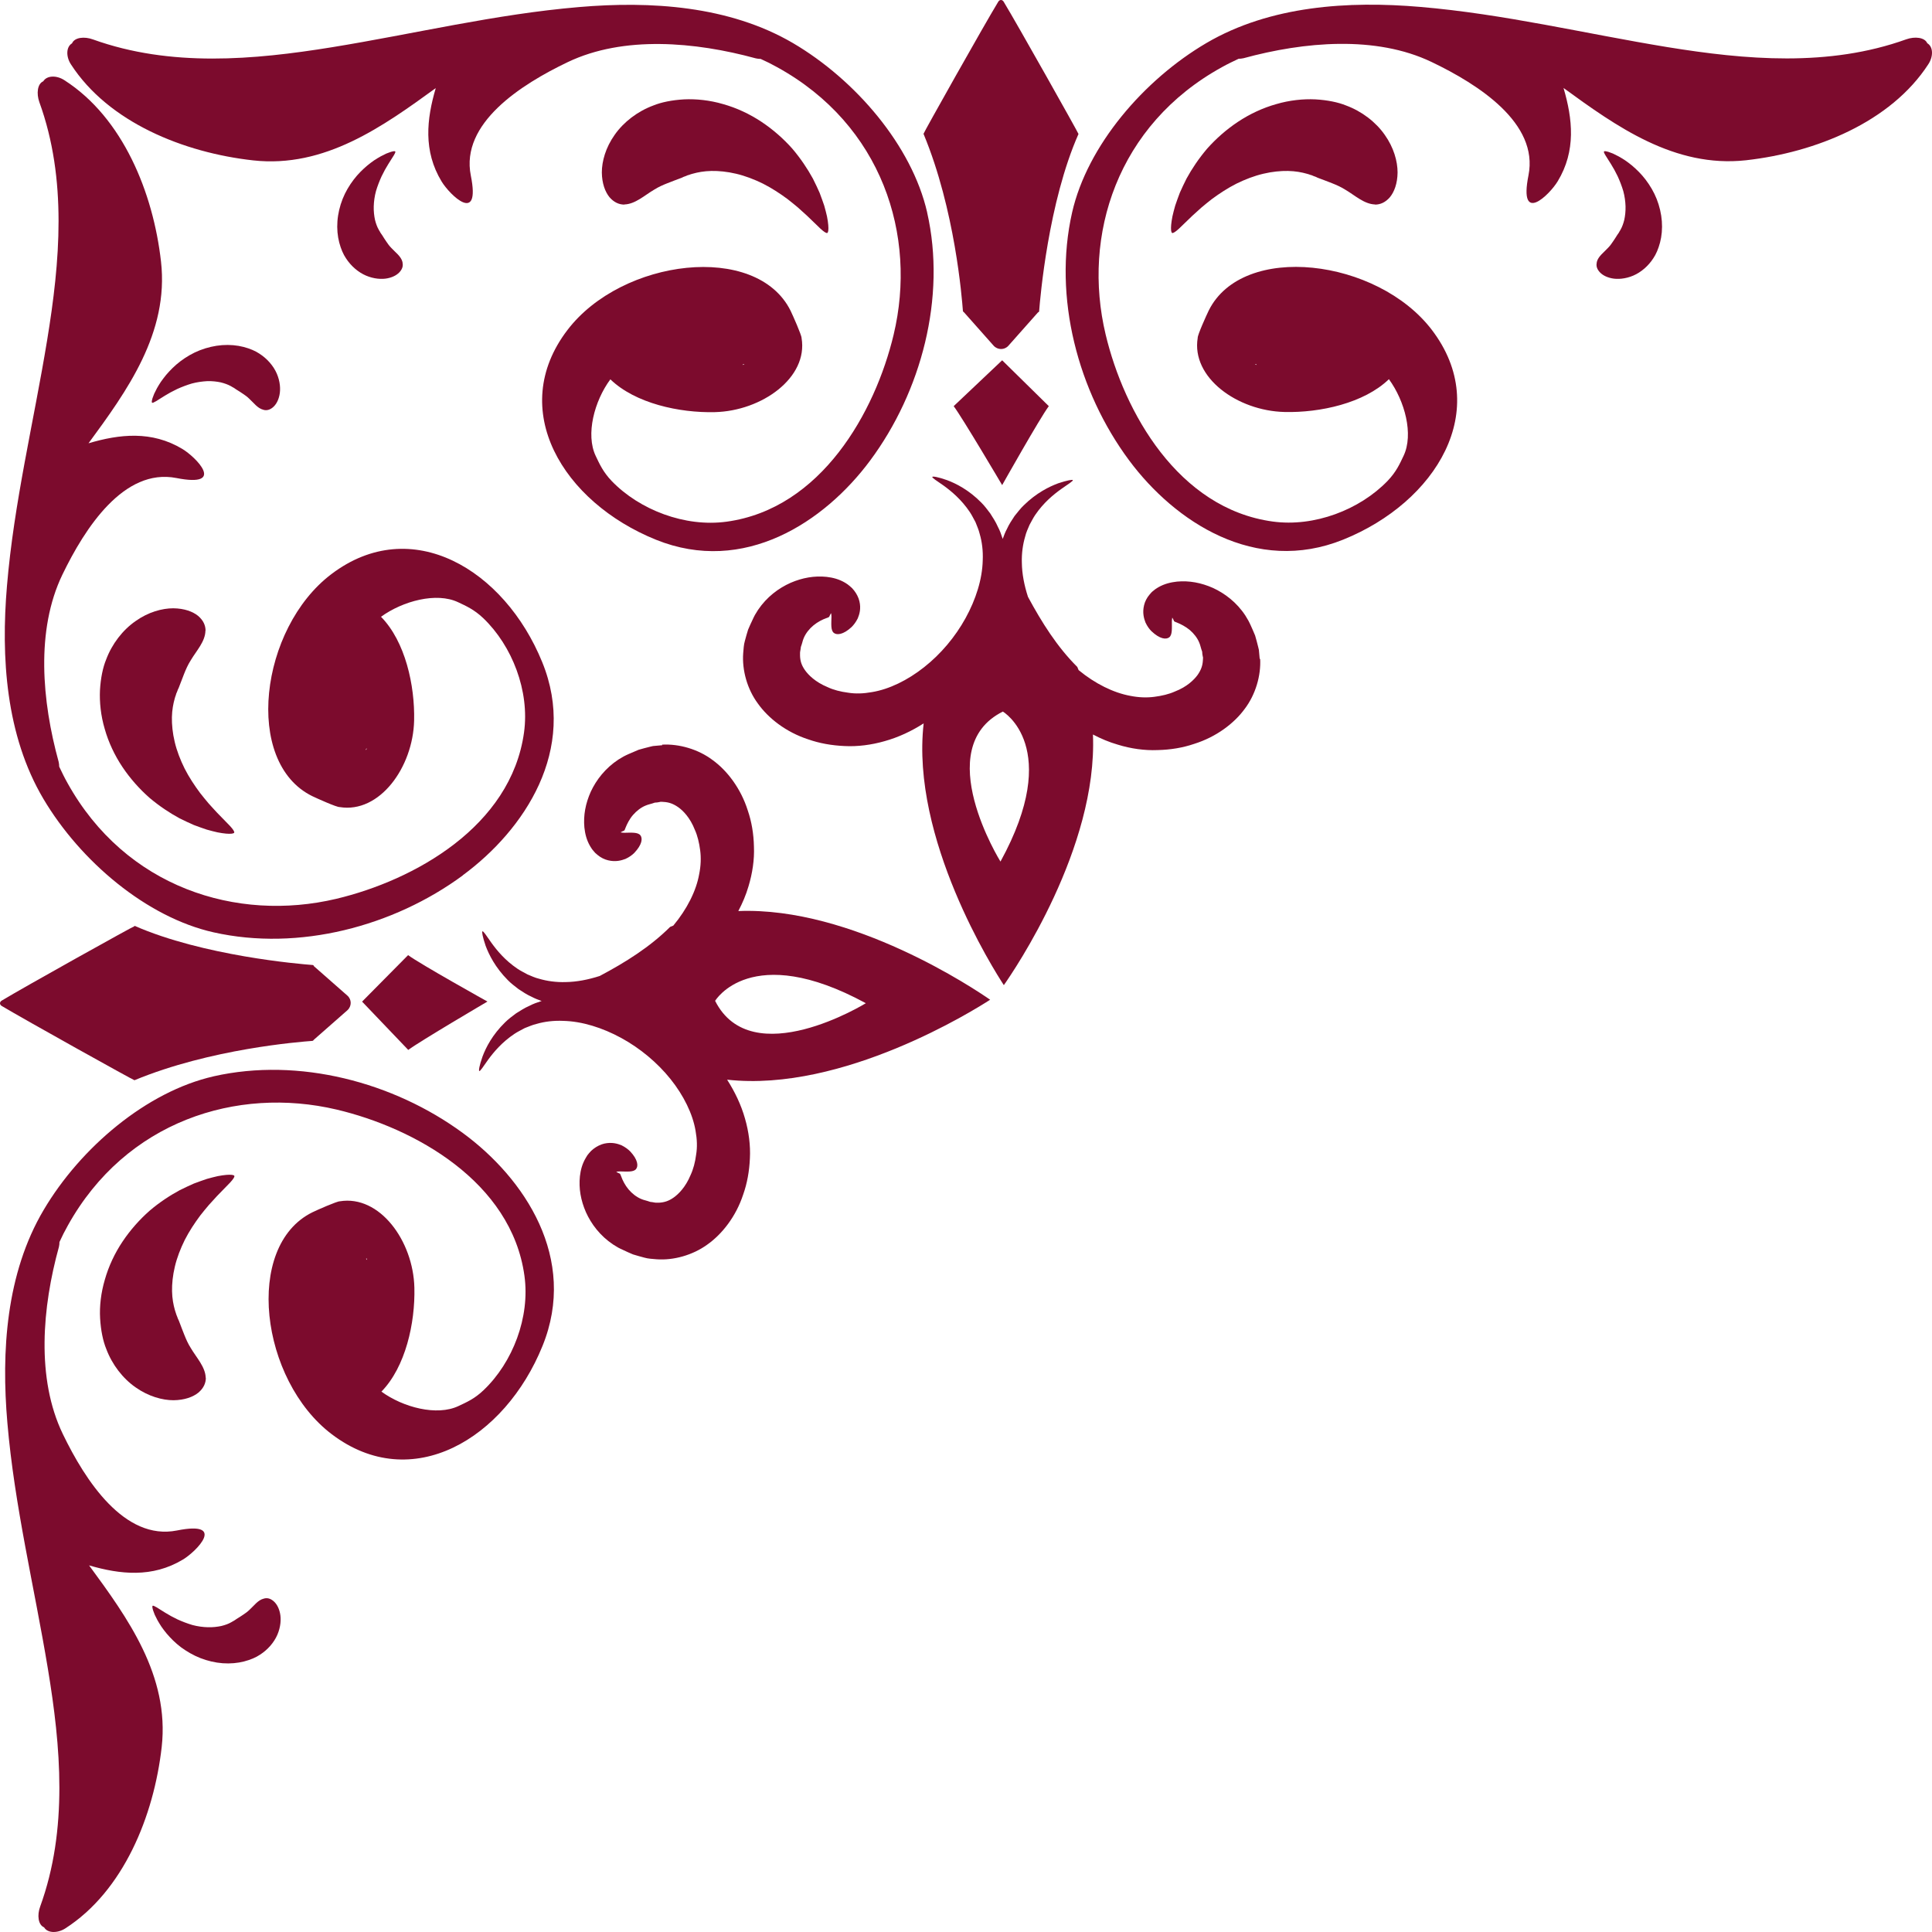 <svg width="130" height="130" viewBox="0 0 130 130" fill="none" xmlns="http://www.w3.org/2000/svg">
<path d="M84.764 44.353L84.726 43.932L84.707 43.727L84.66 43.53C84.595 43.268 84.529 43.016 84.454 42.763C84.36 42.539 84.266 42.314 84.162 42.09C84.106 41.978 84.068 41.875 84.002 41.762L83.796 41.416C83.213 40.528 82.414 39.929 81.625 39.564C80.826 39.209 80.017 39.059 79.2 39.134C78.786 39.181 78.363 39.274 77.94 39.517C77.837 39.583 77.734 39.639 77.63 39.733C77.527 39.807 77.433 39.901 77.348 40.013C77.17 40.219 77.038 40.481 76.982 40.724C76.859 41.229 76.972 41.613 77.076 41.884C77.198 42.146 77.339 42.333 77.48 42.473C78.044 43.007 78.467 43.044 78.674 42.885C78.89 42.717 78.852 42.286 78.852 41.791C78.852 41.706 78.871 41.632 78.88 41.557C78.908 41.603 78.937 41.65 78.965 41.716C79.002 41.819 78.993 41.781 79.012 41.809C79.012 41.809 79.04 41.828 79.059 41.837C79.096 41.856 79.143 41.875 79.2 41.893C79.435 41.987 79.773 42.155 80.055 42.389C80.337 42.632 80.572 42.932 80.694 43.24C80.704 43.278 80.722 43.325 80.741 43.362C80.76 43.409 80.769 43.474 80.788 43.521C80.816 43.633 80.854 43.745 80.891 43.848C80.891 43.951 80.91 44.054 80.929 44.157L80.948 44.232V44.297C80.948 44.297 80.939 44.391 80.939 44.438C80.92 44.793 80.816 45.083 80.581 45.42C80.346 45.738 79.876 46.215 79.049 46.533C78.655 46.711 78.175 46.823 77.668 46.888C77.16 46.954 76.625 46.935 76.061 46.823C74.923 46.617 73.683 46 72.593 45.102C72.593 45.102 72.574 45.092 72.574 45.083C72.546 45.018 72.517 44.943 72.489 44.877C71.126 43.521 70.102 41.884 69.171 40.163C68.918 39.387 68.767 38.61 68.758 37.862C68.739 37.235 68.824 36.627 68.984 36.094C69.049 35.813 69.171 35.57 69.275 35.318C69.406 35.084 69.519 34.85 69.66 34.644C70.224 33.812 70.91 33.26 71.408 32.904C71.906 32.558 72.217 32.362 72.188 32.306C72.17 32.259 71.822 32.315 71.202 32.521C70.6 32.745 69.735 33.166 68.88 34.008C68.664 34.214 68.476 34.467 68.269 34.719C68.091 34.99 67.893 35.28 67.752 35.598C67.639 35.804 67.555 36.029 67.47 36.262C67.376 35.972 67.282 35.701 67.141 35.439C67 35.112 66.803 34.822 66.634 34.551C66.436 34.289 66.249 34.036 66.032 33.821C65.186 32.961 64.322 32.53 63.72 32.306C63.109 32.091 62.752 32.035 62.733 32.091C62.705 32.147 63.015 32.343 63.514 32.689C64.002 33.045 64.688 33.606 65.252 34.448C65.393 34.654 65.506 34.897 65.638 35.131C65.732 35.383 65.854 35.636 65.919 35.916C66.079 36.459 66.154 37.067 66.126 37.703C66.098 38.966 65.666 40.331 64.97 41.594C64.275 42.857 63.297 44.017 62.179 44.896C61.07 45.775 59.82 46.383 58.673 46.57C58.1 46.673 57.564 46.692 57.057 46.608C56.549 46.542 56.079 46.421 55.684 46.234C54.867 45.897 54.397 45.42 54.171 45.102C53.936 44.774 53.842 44.475 53.833 44.12C53.833 44.073 53.833 44.026 53.833 43.979V43.914L53.842 43.839C53.861 43.736 53.88 43.633 53.889 43.53C53.927 43.418 53.965 43.315 53.993 43.203C54.011 43.147 54.021 43.081 54.04 43.044C54.059 43.007 54.068 42.969 54.087 42.922C54.218 42.614 54.453 42.314 54.735 42.081C55.017 41.847 55.355 41.678 55.6 41.594C55.656 41.575 55.713 41.557 55.741 41.538C55.75 41.538 55.778 41.519 55.788 41.51C55.797 41.491 55.788 41.529 55.835 41.416C55.863 41.351 55.891 41.304 55.919 41.257C55.938 41.323 55.948 41.407 55.948 41.491C55.938 41.987 55.891 42.417 56.107 42.586C56.305 42.745 56.737 42.717 57.301 42.193C57.442 42.052 57.583 41.875 57.715 41.613C57.827 41.342 57.95 40.958 57.827 40.453C57.771 40.21 57.639 39.948 57.47 39.733C57.386 39.62 57.292 39.527 57.188 39.443C57.085 39.349 56.981 39.284 56.878 39.218C56.455 38.966 56.032 38.863 55.619 38.816C54.801 38.732 53.993 38.872 53.194 39.218C52.395 39.574 51.596 40.163 51.004 41.042L50.797 41.379C50.731 41.491 50.694 41.594 50.637 41.706C50.534 41.921 50.431 42.146 50.337 42.37C50.261 42.614 50.186 42.876 50.12 43.128L50.074 43.325L50.045 43.53L50.008 43.951C49.923 45.092 50.28 46.374 50.995 47.337C51.69 48.319 52.884 49.264 54.387 49.751C55.13 50.013 55.957 50.162 56.831 50.2C57.705 50.246 58.636 50.125 59.519 49.872C60.459 49.61 61.333 49.199 62.151 48.675C61.267 56.429 66.878 65.269 67.546 66.288V66.307C67.546 66.307 67.546 66.307 67.546 66.297C67.546 66.297 67.546 66.297 67.546 66.307V66.288C68.232 65.315 73.861 57.056 73.542 49.423C74.078 49.704 74.632 49.938 75.215 50.106C76.089 50.377 77.019 50.508 77.893 50.471C78.767 50.452 79.594 50.312 80.337 50.059C81.841 49.592 83.053 48.666 83.758 47.693C84.482 46.739 84.858 45.457 84.792 44.316L84.764 44.353ZM67.32 57.973C67.32 57.973 62.564 50.331 67.48 47.88C67.48 47.88 71.54 50.274 67.32 57.973Z" fill="#7C0B2D"/>
<path d="M72.574 9.005C70.534 13.607 69.989 20.071 69.923 20.922C69.923 20.978 69.886 21.016 69.848 21.016L67.856 23.261C67.593 23.56 67.132 23.56 66.859 23.261L64.867 21.016C64.867 21.016 64.801 20.978 64.792 20.922C64.726 20.071 64.265 14.103 62.141 9.005C62.123 8.968 66.239 1.644 67.169 0.119C67.263 -0.04 67.442 -0.04 67.536 0.119C68.466 1.653 72.574 8.968 72.564 9.005H72.574Z" fill="#7C0B2D"/>
<path d="M67.433 24.243L64.171 27.329C64.763 28.115 67.433 32.642 67.433 32.642C67.433 32.642 69.98 28.115 70.572 27.329L67.433 24.243Z" fill="#7C0B2D"/>
<path d="M42.019 13.767C41.652 13.767 41.314 13.617 41.013 13.271C40.722 12.915 40.506 12.354 40.496 11.606C40.496 10.857 40.75 9.931 41.361 9.071C41.962 8.21 42.902 7.49 43.964 7.097C44.491 6.882 45.214 6.732 46.032 6.686C46.85 6.648 47.761 6.742 48.654 7.004C49.557 7.256 50.44 7.668 51.23 8.192C52.019 8.715 52.724 9.342 53.307 9.997C53.88 10.67 54.34 11.363 54.698 12.017C54.867 12.354 55.017 12.672 55.149 12.971C55.261 13.28 55.374 13.57 55.459 13.832C55.534 14.103 55.6 14.346 55.647 14.562C55.694 14.777 55.713 14.973 55.731 15.132C55.76 15.45 55.731 15.647 55.666 15.675C55.6 15.703 55.44 15.6 55.205 15.385C54.961 15.151 54.651 14.851 54.303 14.515C54.115 14.337 53.899 14.159 53.692 13.963C53.466 13.776 53.231 13.579 52.987 13.392C52.48 13.018 51.925 12.653 51.333 12.354C50.741 12.064 50.13 11.83 49.528 11.69C48.936 11.55 48.363 11.493 47.865 11.503C47.367 11.512 46.934 11.596 46.605 11.69C46.521 11.709 46.446 11.737 46.37 11.765C46.295 11.784 46.229 11.802 46.164 11.84C46.098 11.868 46.041 11.886 45.985 11.905C45.938 11.933 45.891 11.952 45.844 11.971C45.487 12.101 45.205 12.214 44.914 12.326C44.632 12.438 44.322 12.569 44.011 12.766C43.372 13.14 42.743 13.738 42.01 13.757L42.019 13.767Z" fill="#7C0B2D"/>
<path d="M27.084 17.676C27.131 17.873 27.084 18.069 26.925 18.265C26.765 18.462 26.492 18.64 26.088 18.724C25.694 18.808 25.158 18.77 24.631 18.546C24.105 18.322 23.616 17.901 23.278 17.377C23.099 17.115 22.94 16.75 22.827 16.32C22.714 15.89 22.667 15.394 22.705 14.889C22.742 14.384 22.864 13.869 23.052 13.392C23.24 12.915 23.504 12.475 23.795 12.092C24.086 11.708 24.415 11.39 24.725 11.129C24.885 10.998 25.036 10.885 25.186 10.782C25.336 10.689 25.477 10.595 25.618 10.521C25.759 10.446 25.881 10.389 25.994 10.333C26.107 10.287 26.21 10.249 26.295 10.221C26.464 10.174 26.567 10.156 26.596 10.193C26.624 10.221 26.577 10.324 26.492 10.464C26.389 10.623 26.267 10.82 26.126 11.044C26.051 11.166 25.975 11.297 25.9 11.428C25.825 11.568 25.75 11.718 25.675 11.867C25.534 12.176 25.402 12.513 25.299 12.859C25.205 13.205 25.158 13.56 25.148 13.888C25.139 14.215 25.177 14.533 25.233 14.795C25.299 15.057 25.383 15.282 25.477 15.441C25.496 15.487 25.524 15.525 25.543 15.553C25.562 15.59 25.581 15.628 25.599 15.656C25.618 15.684 25.637 15.712 25.656 15.74C25.675 15.768 25.694 15.787 25.703 15.805C25.816 15.983 25.9 16.123 25.994 16.254C26.088 16.395 26.192 16.544 26.333 16.685C26.605 16.984 26.991 17.246 27.084 17.639V17.676Z" fill="#7C0B2D"/>
<path d="M62.386 14.29C61.361 9.81 57.574 5.376 53.354 2.897C49.049 0.381 43.767 0.063 38.964 0.475C33.325 0.952 27.874 2.28 22.338 3.178C17.084 4.029 11.483 4.534 6.257 2.654C5.674 2.439 5.016 2.514 4.847 2.916C4.443 3.15 4.434 3.814 4.772 4.329C7.3 8.238 12.376 10.277 17.037 10.792C21.859 11.325 25.787 8.491 29.321 5.928C28.71 8.005 28.466 10.156 29.716 12.214C30.261 13.112 32.357 15.17 31.68 11.812C30.976 8.295 35.054 5.685 38.203 4.179C41.962 2.383 46.784 2.813 50.853 3.926C50.966 3.954 51.079 3.964 51.182 3.964C51.558 4.132 51.934 4.319 52.301 4.525C59.35 8.407 61.728 15.843 60.13 22.522C58.889 27.722 55.261 34.233 48.889 35.103C46.088 35.486 43.034 34.307 41.164 32.371C40.581 31.763 40.337 31.211 40.083 30.678C39.397 29.238 39.989 26.983 41.07 25.524C42.742 27.142 45.712 27.788 48.09 27.732C51.267 27.657 54.387 25.412 53.936 22.746C53.946 22.568 53.344 21.212 53.194 20.904C50.901 16.292 41.85 17.396 38.184 22.204C34.086 27.563 37.883 33.793 44.143 36.319C50.064 38.704 55.478 35.131 58.551 30.987C61.991 26.357 63.683 20.015 62.386 14.3V14.29ZM50.017 24.495C50.017 24.495 50.064 24.495 50.092 24.505C50.045 24.523 50.008 24.542 49.961 24.561C49.98 24.542 49.998 24.514 50.017 24.495Z" fill="#7C0B2D"/>
<path d="M92.518 13.767C92.884 13.767 93.222 13.617 93.523 13.271C93.815 12.915 94.031 12.354 94.04 11.606C94.04 10.857 93.786 9.931 93.175 9.071C92.574 8.21 91.634 7.49 90.572 7.097C90.046 6.882 89.322 6.732 88.504 6.686C87.687 6.648 86.775 6.742 85.882 7.004C84.98 7.256 84.097 7.668 83.307 8.192C82.517 8.715 81.813 9.342 81.23 9.997C80.657 10.67 80.196 11.363 79.839 12.017C79.67 12.354 79.519 12.672 79.388 12.971C79.275 13.28 79.162 13.57 79.078 13.832C79.002 14.103 78.937 14.346 78.89 14.562C78.843 14.777 78.824 14.973 78.805 15.132C78.777 15.45 78.805 15.647 78.871 15.675C78.937 15.703 79.096 15.6 79.331 15.385C79.576 15.151 79.886 14.851 80.234 14.515C80.422 14.337 80.638 14.159 80.844 13.963C81.07 13.776 81.305 13.579 81.549 13.392C82.057 13.018 82.612 12.653 83.204 12.354C83.796 12.064 84.407 11.83 85.008 11.69C85.6 11.55 86.174 11.493 86.672 11.503C87.17 11.512 87.602 11.596 87.931 11.69C88.016 11.709 88.091 11.737 88.166 11.765C88.241 11.784 88.307 11.802 88.373 11.84C88.439 11.868 88.495 11.886 88.551 11.905C88.598 11.933 88.645 11.952 88.692 11.971C89.049 12.101 89.332 12.214 89.623 12.326C89.905 12.438 90.215 12.569 90.525 12.766C91.164 13.14 91.794 13.738 92.527 13.757L92.518 13.767Z" fill="#7C0B2D"/>
<path d="M107.443 17.676C107.396 17.873 107.443 18.069 107.602 18.265C107.762 18.462 108.035 18.64 108.439 18.724C108.834 18.808 109.369 18.77 109.896 18.546C110.422 18.322 110.911 17.901 111.249 17.377C111.428 17.115 111.587 16.75 111.7 16.32C111.813 15.89 111.86 15.394 111.822 14.889C111.785 14.384 111.663 13.869 111.475 13.392C111.287 12.915 111.023 12.475 110.732 12.092C110.441 11.708 110.112 11.39 109.802 11.129C109.642 10.998 109.492 10.885 109.341 10.782C109.191 10.689 109.05 10.595 108.909 10.521C108.768 10.446 108.646 10.389 108.533 10.333C108.42 10.287 108.317 10.249 108.232 10.221C108.063 10.174 107.96 10.156 107.931 10.193C107.903 10.221 107.95 10.324 108.035 10.464C108.138 10.623 108.26 10.82 108.401 11.044C108.476 11.166 108.552 11.297 108.627 11.428C108.702 11.568 108.777 11.718 108.852 11.867C108.993 12.176 109.125 12.513 109.228 12.859C109.322 13.205 109.369 13.56 109.379 13.888C109.388 14.215 109.351 14.533 109.294 14.795C109.228 15.057 109.144 15.282 109.05 15.441C109.031 15.487 109.003 15.525 108.984 15.553C108.965 15.59 108.946 15.628 108.928 15.656C108.909 15.684 108.89 15.712 108.871 15.74C108.852 15.768 108.834 15.787 108.824 15.805C108.711 15.983 108.627 16.123 108.533 16.254C108.439 16.395 108.335 16.544 108.194 16.685C107.922 16.984 107.537 17.246 107.443 17.639V17.676Z" fill="#7C0B2D"/>
<path d="M75.976 30.977C79.059 35.121 84.472 38.694 90.384 36.309C96.644 33.784 100.441 27.563 96.343 22.194C92.677 17.396 83.626 16.283 81.333 20.894C81.183 21.203 80.572 22.55 80.591 22.737C80.149 25.403 83.26 27.648 86.437 27.722C88.815 27.779 91.784 27.133 93.457 25.515C94.529 26.983 95.13 29.228 94.444 30.669C94.191 31.202 93.956 31.744 93.364 32.362C91.493 34.298 88.439 35.477 85.638 35.093C79.266 34.223 75.638 27.713 74.397 22.512C72.799 15.834 75.177 8.397 82.226 4.516C82.593 4.31 82.969 4.132 83.345 3.954C83.448 3.954 83.551 3.945 83.674 3.917C87.752 2.804 92.574 2.374 96.324 4.169C99.473 5.675 103.552 8.285 102.847 11.802C102.179 15.17 104.266 13.102 104.811 12.204C106.061 10.147 105.817 7.995 105.206 5.919C108.73 8.482 112.668 11.316 117.49 10.783C122.161 10.259 127.227 8.22 129.755 4.319C130.093 3.805 130.093 3.15 129.68 2.907C129.511 2.514 128.853 2.439 128.27 2.645C123.044 4.525 117.433 4.02 112.189 3.169C106.644 2.261 101.202 0.942 95.563 0.465C90.76 0.054 85.478 0.372 81.174 2.897C76.954 5.376 73.166 9.8 72.141 14.29C70.844 20.006 72.536 26.347 75.976 30.977ZM84.566 24.561C84.566 24.561 84.472 24.523 84.435 24.505C84.463 24.505 84.482 24.505 84.51 24.495C84.529 24.514 84.548 24.542 84.566 24.561Z" fill="#7C0B2D"/>
<path d="M44.566 50.144L44.143 50.181L43.936 50.2L43.739 50.246C43.476 50.312 43.222 50.377 42.968 50.452C42.743 50.546 42.517 50.649 42.291 50.742C42.179 50.798 42.075 50.836 41.962 50.901L41.615 51.107C40.731 51.687 40.12 52.482 39.754 53.268C39.397 54.063 39.246 54.867 39.322 55.681C39.368 56.093 39.462 56.513 39.707 56.934C39.773 57.037 39.829 57.14 39.923 57.243C39.998 57.346 40.092 57.439 40.205 57.524C40.412 57.701 40.675 57.832 40.919 57.888C41.427 58.01 41.812 57.898 42.085 57.795C42.348 57.673 42.536 57.533 42.677 57.393C43.212 56.831 43.25 56.41 43.09 56.205C42.921 55.99 42.489 56.027 41.991 56.036C41.906 56.036 41.831 56.018 41.756 56.008C41.803 55.98 41.85 55.952 41.916 55.924C42.019 55.887 41.981 55.896 42.01 55.877C42.01 55.877 42.028 55.849 42.038 55.831C42.056 55.793 42.075 55.746 42.094 55.69C42.188 55.456 42.348 55.12 42.592 54.839C42.837 54.559 43.137 54.325 43.447 54.203C43.485 54.194 43.532 54.175 43.57 54.156C43.617 54.138 43.682 54.128 43.729 54.109C43.842 54.081 43.955 54.044 44.058 54.007C44.162 54.007 44.265 53.988 44.368 53.969L44.444 53.95H44.51C44.51 53.95 44.603 53.96 44.651 53.96C45.008 53.978 45.299 54.081 45.637 54.315C45.957 54.54 46.436 55.017 46.756 55.84C46.934 56.233 47.047 56.71 47.113 57.215C47.179 57.72 47.16 58.253 47.047 58.814C46.85 59.946 46.22 61.181 45.318 62.266C45.318 62.266 45.308 62.285 45.299 62.285C45.233 62.313 45.158 62.341 45.092 62.369C43.729 63.725 42.085 64.754 40.355 65.671C39.575 65.923 38.795 66.073 38.053 66.082C37.423 66.101 36.812 66.017 36.276 65.858C35.994 65.792 35.75 65.671 35.496 65.568C35.261 65.437 35.026 65.325 34.819 65.184C33.983 64.623 33.428 63.94 33.071 63.445C32.724 62.949 32.526 62.64 32.461 62.668C32.413 62.687 32.47 63.033 32.677 63.641C32.902 64.24 33.325 65.1 34.171 65.951C34.378 66.166 34.632 66.354 34.895 66.559C35.167 66.737 35.459 66.934 35.778 67.074C35.985 67.186 36.211 67.27 36.446 67.355C36.154 67.448 35.882 67.542 35.618 67.682C35.289 67.822 34.998 68.019 34.725 68.187C34.462 68.383 34.209 68.57 33.992 68.786C33.128 69.627 32.695 70.488 32.47 71.087C32.254 71.695 32.197 72.05 32.254 72.069C32.31 72.088 32.508 71.788 32.855 71.292C33.212 70.806 33.776 70.123 34.622 69.562C34.829 69.422 35.073 69.309 35.308 69.178C35.562 69.085 35.816 68.963 36.098 68.898C36.643 68.739 37.254 68.664 37.893 68.692C39.162 68.72 40.534 69.15 41.803 69.843C43.072 70.535 44.237 71.508 45.12 72.611C46.004 73.715 46.615 74.959 46.803 76.091C46.906 76.662 46.925 77.195 46.84 77.7C46.775 78.205 46.652 78.673 46.464 79.075C46.126 79.889 45.647 80.356 45.327 80.581C44.998 80.815 44.697 80.908 44.34 80.927C44.293 80.927 44.246 80.927 44.199 80.927H44.134L44.058 80.918C43.955 80.899 43.852 80.88 43.748 80.871C43.635 80.833 43.532 80.796 43.419 80.768C43.363 80.749 43.297 80.74 43.26 80.721C43.222 80.702 43.184 80.693 43.137 80.674C42.827 80.543 42.526 80.309 42.291 80.029C42.056 79.748 41.887 79.412 41.803 79.168C41.784 79.112 41.765 79.066 41.746 79.028C41.746 79.019 41.727 78.991 41.718 78.981C41.699 78.972 41.737 78.981 41.624 78.934C41.558 78.906 41.511 78.878 41.464 78.85C41.53 78.832 41.615 78.822 41.699 78.822C42.197 78.832 42.63 78.878 42.799 78.663C42.959 78.467 42.931 78.037 42.404 77.475C42.263 77.335 42.085 77.195 41.822 77.064C41.549 76.951 41.164 76.839 40.656 76.951C40.412 77.008 40.148 77.139 39.932 77.307C39.82 77.391 39.726 77.485 39.641 77.588C39.547 77.69 39.481 77.793 39.425 77.896C39.171 78.317 39.068 78.738 39.021 79.15C38.936 79.963 39.077 80.768 39.425 81.563C39.782 82.358 40.374 83.153 41.258 83.742L41.596 83.948C41.709 84.014 41.812 84.051 41.925 84.107C42.141 84.21 42.367 84.313 42.592 84.406C42.837 84.481 43.1 84.556 43.353 84.622L43.551 84.668L43.758 84.697L44.181 84.734C45.327 84.818 46.615 84.453 47.583 83.752C48.57 83.059 49.519 81.872 50.008 80.375C50.271 79.636 50.421 78.813 50.459 77.943C50.506 77.073 50.384 76.147 50.13 75.268C49.867 74.332 49.444 73.463 48.927 72.649C56.718 73.519 65.6 67.934 66.624 67.27H66.643C66.643 67.27 66.643 67.27 66.634 67.27C66.634 67.27 66.634 67.27 66.643 67.27H66.624C65.647 66.588 57.348 60.994 49.679 61.303C49.961 60.769 50.196 60.218 50.365 59.638C50.628 58.768 50.769 57.842 50.731 56.972C50.713 56.102 50.572 55.279 50.318 54.54C49.848 53.043 48.917 51.837 47.94 51.135C46.981 50.415 45.694 50.041 44.547 50.106L44.566 50.144ZM58.26 67.504C58.26 67.504 50.581 72.237 48.119 67.345C48.119 67.345 50.525 63.304 58.26 67.504Z" fill="#7C0B2D"/>
<path d="M9.049 62.294C13.673 64.324 20.167 64.866 21.022 64.932C21.079 64.932 21.116 64.969 21.116 65.007L23.372 66.99C23.673 67.252 23.673 67.71 23.372 67.981L21.116 69.964C21.116 69.964 21.079 70.03 21.022 70.039C20.167 70.105 14.171 70.563 9.049 72.686C9.011 72.705 1.652 68.608 0.12 67.691C-0.04 67.598 -0.04 67.42 0.12 67.326C1.652 66.4 9.011 62.303 9.049 62.322V62.294Z" fill="#7C0B2D"/>
<path d="M24.368 67.401L27.47 70.647C28.259 70.058 32.799 67.392 32.799 67.392C32.799 67.392 28.25 64.857 27.46 64.268L24.368 67.392V67.401Z" fill="#7C0B2D"/>
<path d="M13.851 92.703C13.851 93.068 13.701 93.405 13.353 93.704C12.996 93.994 12.432 94.209 11.68 94.219C10.928 94.219 9.998 93.966 9.133 93.358C8.268 92.76 7.545 91.824 7.15 90.767C6.934 90.243 6.783 89.523 6.736 88.709C6.689 87.895 6.793 86.988 7.056 86.1C7.31 85.202 7.723 84.322 8.25 83.537C8.776 82.751 9.406 82.049 10.064 81.469C10.731 80.899 11.436 80.441 12.094 80.085C12.432 79.917 12.752 79.767 13.052 79.636C13.363 79.524 13.654 79.412 13.917 79.327C14.19 79.253 14.434 79.187 14.65 79.14C14.866 79.094 15.064 79.075 15.223 79.056C15.543 79.028 15.74 79.056 15.768 79.122C15.797 79.187 15.693 79.346 15.477 79.58C15.242 79.823 14.941 80.132 14.603 80.478C14.425 80.665 14.246 80.88 14.049 81.086C13.861 81.31 13.663 81.544 13.475 81.787C13.099 82.293 12.733 82.844 12.432 83.434C12.141 84.023 11.906 84.631 11.765 85.23C11.624 85.819 11.567 86.389 11.577 86.885C11.586 87.381 11.671 87.811 11.765 88.139C11.784 88.223 11.821 88.298 11.84 88.373C11.859 88.447 11.887 88.513 11.915 88.578C11.943 88.644 11.962 88.7 11.981 88.756C12.009 88.803 12.028 88.85 12.047 88.896C12.178 89.252 12.291 89.532 12.404 89.822C12.517 90.103 12.648 90.412 12.846 90.72C13.222 91.356 13.823 91.983 13.842 92.713L13.851 92.703Z" fill="#7C0B2D"/>
<path d="M17.789 107.557C17.987 107.51 18.184 107.557 18.381 107.716C18.579 107.875 18.757 108.146 18.842 108.549C18.926 108.942 18.889 109.475 18.663 109.999C18.438 110.522 18.015 111.009 17.488 111.345C17.225 111.523 16.859 111.682 16.426 111.794C15.994 111.907 15.496 111.953 14.988 111.916C14.481 111.879 13.964 111.757 13.485 111.57C13.005 111.383 12.564 111.121 12.178 110.84C11.793 110.55 11.473 110.223 11.21 109.914C11.079 109.755 10.966 109.606 10.862 109.456C10.768 109.306 10.675 109.166 10.599 109.026C10.524 108.885 10.468 108.764 10.411 108.652C10.364 108.539 10.327 108.436 10.299 108.352C10.252 108.184 10.233 108.081 10.27 108.053C10.299 108.025 10.402 108.072 10.543 108.156C10.703 108.259 10.9 108.38 11.126 108.521C11.248 108.595 11.379 108.67 11.511 108.745C11.652 108.82 11.802 108.895 11.953 108.97C12.263 109.11 12.601 109.241 12.949 109.344C13.297 109.437 13.654 109.484 13.983 109.493C14.312 109.503 14.631 109.465 14.894 109.409C15.158 109.344 15.383 109.26 15.543 109.166C15.59 109.147 15.618 109.119 15.656 109.101C15.693 109.082 15.731 109.063 15.759 109.044C15.787 109.026 15.816 109.007 15.844 108.988C15.872 108.97 15.891 108.951 15.909 108.942C16.088 108.829 16.229 108.745 16.361 108.652C16.502 108.558 16.652 108.455 16.793 108.315C17.094 108.044 17.357 107.66 17.752 107.567L17.789 107.557Z" fill="#7C0B2D"/>
<path d="M14.377 72.424C9.876 73.444 5.421 77.213 2.939 81.413C0.402 85.697 0.082 90.954 0.496 95.734C0.975 101.346 2.31 106.771 3.221 112.281C4.086 117.51 4.594 123.084 2.704 128.285C2.488 128.865 2.563 129.52 2.968 129.688C3.203 130.09 3.87 130.09 4.387 129.763C8.306 127.247 10.355 122.196 10.881 117.547C11.417 112.749 8.569 108.839 5.994 105.331C8.08 105.939 10.242 106.182 12.31 104.938C13.212 104.396 15.28 102.31 11.906 102.983C8.372 103.685 5.74 99.625 4.227 96.492C2.422 92.75 2.845 87.952 3.964 83.901C3.992 83.789 4.001 83.677 4.001 83.574C4.171 83.2 4.359 82.826 4.565 82.461C8.466 75.445 15.938 73.079 22.648 74.66C27.874 75.894 34.415 79.505 35.289 85.847C35.675 88.634 34.5 91.674 32.545 93.536C31.934 94.125 31.38 94.359 30.844 94.612C29.396 95.294 27.131 94.705 25.665 93.639C27.291 91.974 27.94 89.018 27.883 86.651C27.808 83.49 25.543 80.394 22.864 80.833C22.686 80.824 21.323 81.423 21.022 81.572C16.389 83.855 17.507 92.862 22.329 96.51C27.714 100.589 33.974 96.81 36.502 90.571C38.898 84.678 35.308 79.29 31.135 76.231C26.483 72.817 20.111 71.124 14.368 72.424H14.377ZM24.641 84.725C24.641 84.725 24.641 84.678 24.65 84.65C24.669 84.696 24.688 84.734 24.707 84.781C24.688 84.762 24.66 84.743 24.641 84.725Z" fill="#7C0B2D"/>
<path d="M13.832 42.445C13.832 42.081 13.682 41.744 13.334 41.444C12.977 41.154 12.413 40.939 11.661 40.93C10.909 40.93 9.979 41.182 9.124 41.791C8.259 42.389 7.535 43.325 7.141 44.382C6.924 44.905 6.774 45.626 6.727 46.439C6.689 47.253 6.783 48.16 7.047 49.049C7.3 49.947 7.714 50.826 8.24 51.612C8.767 52.398 9.396 53.099 10.054 53.679C10.731 54.25 11.426 54.708 12.084 55.064C12.423 55.232 12.742 55.382 13.043 55.513C13.353 55.625 13.644 55.737 13.908 55.821C14.18 55.896 14.425 55.962 14.641 56.008C14.857 56.055 15.054 56.074 15.214 56.093C15.534 56.121 15.731 56.093 15.759 56.027C15.787 55.962 15.684 55.803 15.468 55.569C15.233 55.325 14.932 55.017 14.594 54.671C14.415 54.484 14.237 54.278 14.039 54.063C13.851 53.838 13.654 53.604 13.466 53.361C13.09 52.856 12.723 52.304 12.423 51.715C12.131 51.126 11.896 50.518 11.755 49.919C11.614 49.33 11.558 48.759 11.567 48.263C11.577 47.768 11.661 47.337 11.755 47.01C11.774 46.926 11.802 46.851 11.831 46.776C11.849 46.701 11.868 46.636 11.906 46.57C11.934 46.505 11.953 46.449 11.972 46.393C12 46.346 12.018 46.299 12.037 46.252C12.169 45.897 12.282 45.616 12.394 45.326C12.507 45.046 12.639 44.737 12.836 44.428C13.212 43.792 13.814 43.166 13.823 42.436L13.832 42.445Z" fill="#7C0B2D"/>
<path d="M17.752 27.582C17.949 27.629 18.146 27.582 18.344 27.423C18.541 27.264 18.72 26.993 18.804 26.59C18.889 26.188 18.851 25.665 18.626 25.141C18.4 24.617 17.977 24.131 17.451 23.794C17.188 23.616 16.821 23.457 16.389 23.345C15.957 23.233 15.458 23.186 14.951 23.223C14.443 23.261 13.926 23.382 13.447 23.569C12.968 23.756 12.526 24.018 12.141 24.308C11.755 24.598 11.436 24.926 11.173 25.234C11.041 25.393 10.928 25.552 10.825 25.693C10.731 25.842 10.637 25.983 10.562 26.123C10.486 26.263 10.43 26.385 10.374 26.497C10.327 26.609 10.289 26.712 10.261 26.796C10.214 26.965 10.195 27.068 10.233 27.096C10.261 27.124 10.364 27.077 10.505 26.993C10.665 26.89 10.863 26.768 11.088 26.628C11.21 26.553 11.342 26.478 11.473 26.404C11.614 26.329 11.765 26.254 11.915 26.179C12.225 26.039 12.564 25.908 12.911 25.805C13.259 25.711 13.616 25.665 13.945 25.646C14.274 25.636 14.594 25.674 14.857 25.73C15.12 25.796 15.346 25.88 15.515 25.973C15.562 25.992 15.59 26.02 15.628 26.039C15.665 26.057 15.703 26.076 15.731 26.095C15.759 26.113 15.787 26.132 15.816 26.151C15.844 26.17 15.863 26.188 15.881 26.198C16.06 26.31 16.201 26.394 16.332 26.488C16.473 26.581 16.624 26.684 16.765 26.824C17.066 27.096 17.329 27.479 17.724 27.573L17.752 27.582Z" fill="#7C0B2D"/>
<path d="M31.135 58.899C35.299 55.831 38.889 50.443 36.483 44.55C33.946 38.32 27.686 34.551 22.301 38.629C17.479 42.277 16.37 51.285 21.004 53.567C21.314 53.717 22.667 54.325 22.855 54.306C25.534 54.746 27.789 51.64 27.865 48.488C27.921 46.121 27.272 43.166 25.637 41.501C27.113 40.434 29.368 39.836 30.816 40.518C31.351 40.771 31.897 41.005 32.517 41.594C34.462 43.456 35.647 46.495 35.261 49.283C34.387 55.625 27.855 59.235 22.63 60.479C15.919 62.07 8.447 59.712 4.547 52.697C4.34 52.332 4.161 51.958 3.983 51.584C3.983 51.481 3.973 51.378 3.945 51.257C2.827 47.197 2.394 42.408 4.199 38.666C5.712 35.533 8.334 31.473 11.868 32.165C15.252 32.83 13.175 30.753 12.272 30.21C10.205 28.966 8.043 29.21 5.956 29.827C8.532 26.319 11.379 22.4 10.834 17.602C10.308 12.953 8.259 7.911 4.33 5.395C3.814 5.058 3.156 5.067 2.911 5.47C2.517 5.638 2.441 6.293 2.648 6.873C4.537 12.073 4.03 17.648 3.174 22.877C2.272 28.396 0.938 33.812 0.468 39.433C0.063 44.213 0.383 49.47 2.921 53.754C5.411 57.954 9.866 61.724 14.368 62.734C20.111 64.025 26.483 62.331 31.135 58.908V58.899ZM24.688 50.349C24.688 50.349 24.65 50.443 24.631 50.48C24.631 50.452 24.631 50.433 24.622 50.405C24.641 50.387 24.669 50.368 24.688 50.349Z" fill="#7C0B2D"/>
</svg>

